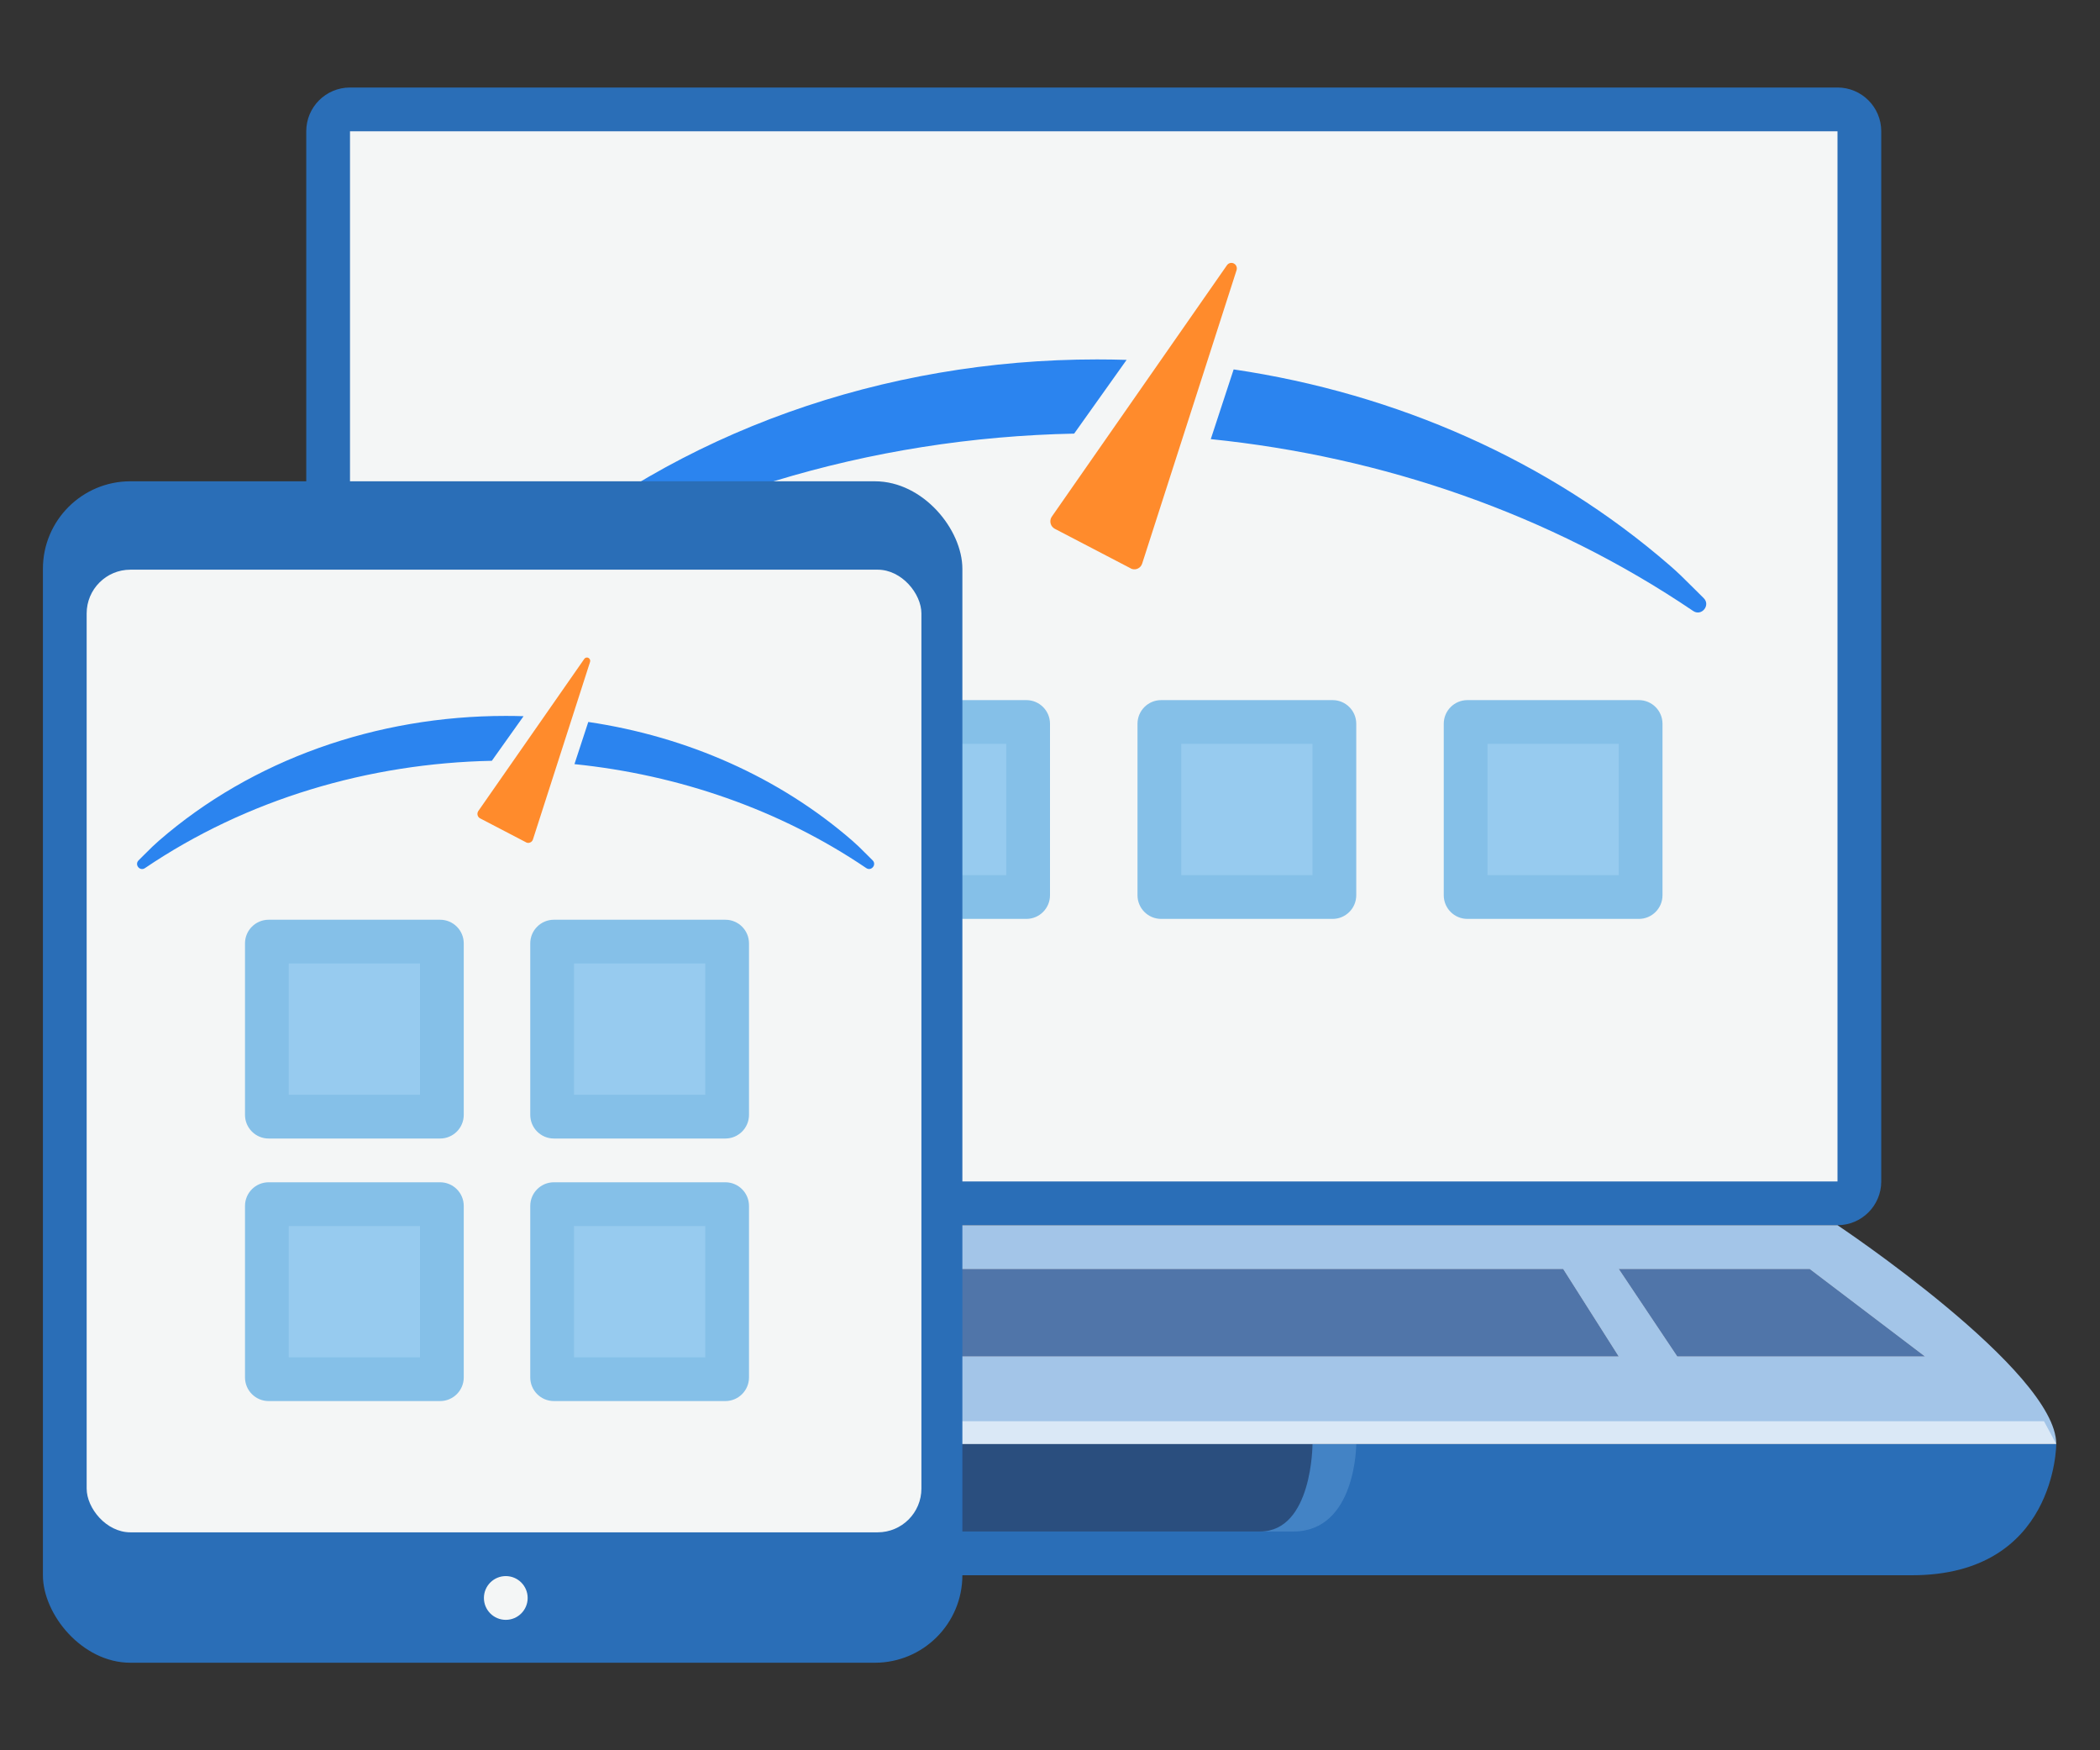 <?xml version="1.0" encoding="UTF-8"?>
<svg xmlns="http://www.w3.org/2000/svg" id="Layer_1" data-name="Layer 1" viewBox="0 0 1200 1000">
  <rect x="0" y="0" width="1200" height="1000" fill="#333333" stroke="none"/>
  <defs>
    <style>
      .cls-1 {
        fill: #f9f4ef;
      }

      .cls-2 {
        fill: #f4f6f6;
      }

      .cls-3 {
        fill: #ff8b2c;
      }

      .cls-4 {
        fill: #97cbef;
      }

      .cls-5 {
        fill: #a3c5e8;
      }

      .cls-6 {
        fill: #85c0e8;
      }

      .cls-7 {
        fill: #2a6eb7;
      }

      .cls-8 {
        fill: #2a4e7e;
      }

      .cls-9 {
        fill: #2b84ef;
      }

      .cls-10 {
        fill: #5075a9;
      }

      .cls-11 {
        fill: #fff;
        opacity: .6;
      }

      .cls-12 {
        fill: #91c4f0;
        opacity: .25;
      }
    </style>
  </defs>
  <g>
    <rect class="cls-2" x="187.5" y="62.5" width="875" height="625" rx="12.5" ry="12.5"></rect>
    <path class="cls-7" d="m1050,75v600s-850,0-850,0V75h850m0-25H200c-13.81,0-25,11.19-25,25v600c0,13.81,11.19,25,25,25h850c13.81,0,25-11.19,25-25V75c0-13.81-11.19-25-25-25h0Z"></path>
  </g>
  <path class="cls-7" d="m1092.5,900H150c-75,0-75-75-75-75h1100s0,75-82.5,75Z"></path>
  <path class="cls-12" d="m739,875h-228c-36,0-36-50-36-50h300s0,50-36,50Z"></path>
  <path class="cls-8" d="m720,875h-190c-30,0-30-50-30-50h250s0,50-30,50Z"></path>
  <path class="cls-5" d="m75,825c0-41.67,125-125,125-125h850s125,83.33,125,125H75Z"></path>
  <polygon class="cls-11" points="1175 825 75 825 81 812 1168 812 1175 825"></polygon>
  <g>
    <polygon class="cls-1" points="925 775 162 775 219.55 725 893.25 725 925 775"></polygon>
    <polygon class="cls-10" points="893.25 725 219.55 725 162 775 925 775 893.25 725 893.25 725"></polygon>
  </g>
  <g>
    <polygon class="cls-1" points="1100 775 958.43 775 925 725 1034.13 725 1100 775"></polygon>
    <polygon class="cls-10" points="1034.13 725 925 725 958.43 775 1100 775 1034.13 725 1034.13 725"></polygon>
  </g>
  <g id="Layer_1-2" data-name="Layer 1-2">
    <path class="cls-9" d="m643.76,205.63l-29.96,42.11c-116.04,2.34-231.4,36.15-327.7,101.38-4.79,3.25-10.13-3.28-5.99-7.36,1.37-1.34,2.48-2.45,4.91-4.91,6.93-6.93,10.13-10.04,14.38-13.72,88.05-76.44,205.46-117.78,327.41-117.78,5.65,0,11.3.09,16.92.26m61.23,5.45c93.16,13.78,180.21,52.13,249.26,112.05,4.25,3.68,7.39,6.71,14.24,13.58,2.54,2.54,3.65,3.65,5.05,5.02,4.14,4.05-1.2,10.61-5.99,7.36-81.89-55.44-177.53-88.17-275.65-98.18l13.07-39.83h.03Z"></path>
    <path class="cls-3" d="m646.13,324.73l-43.37-22.6c-2.31-1.2-3.22-4.08-2.05-6.42.11-.2.23-.4.37-.6l100.04-143.58c1-1.43,2.94-1.77,4.34-.74,1.11.8,1.57,2.25,1.14,3.6l-53.93,167.6c-.8,2.51-3.45,3.88-5.91,3.05-.23-.09-.46-.17-.66-.29"></path>
  </g>
  <g>
    <rect class="cls-4" x="312.5" y="412.5" width="100" height="100" rx="1.02" ry="1.02"></rect>
    <path class="cls-6" d="m400,425v75h-75v-75h75m11.48-25h-97.96c-7.47,0-13.52,6.05-13.52,13.52v97.96c0,7.47,6.05,13.52,13.52,13.52h97.96c7.47,0,13.52-6.05,13.52-13.52v-97.96c0-7.47-6.05-13.52-13.52-13.52h0Z"></path>
  </g>
  <g>
    <rect class="cls-4" x="487.5" y="412.5" width="100" height="100" rx="1.02" ry="1.02"></rect>
    <path class="cls-6" d="m575,425v75h-75v-75h75m11.48-25h-97.96c-7.47,0-13.52,6.05-13.52,13.52v97.96c0,7.47,6.05,13.52,13.52,13.52h97.96c7.47,0,13.52-6.05,13.52-13.52v-97.96c0-7.47-6.05-13.52-13.52-13.52h0Z"></path>
  </g>
  <g>
    <rect class="cls-4" x="662.5" y="412.5" width="100" height="100" rx="1.02" ry="1.02"></rect>
    <path class="cls-6" d="m750,425v75h-75v-75h75m11.48-25h-97.96c-7.47,0-13.52,6.05-13.52,13.52v97.96c0,7.47,6.05,13.52,13.52,13.52h97.96c7.47,0,13.52-6.05,13.52-13.52v-97.96c0-7.47-6.05-13.52-13.52-13.52h0Z"></path>
  </g>
  <g>
    <rect class="cls-4" x="837.5" y="412.5" width="100" height="100" rx="1.02" ry="1.02"></rect>
    <path class="cls-6" d="m925,425v75h-75v-75h75m11.48-25h-97.96c-7.47,0-13.52,6.05-13.52,13.52v97.96c0,7.47,6.05,13.52,13.52,13.52h97.96c7.47,0,13.52-6.05,13.52-13.52v-97.96c0-7.47-6.05-13.52-13.52-13.52h0Z"></path>
  </g>
  <g>
    <rect class="cls-7" x="24.52" y="274.98" width="525.41" height="675" rx="50" ry="50"></rect>
    <rect class="cls-2" x="49.52" y="325.48" width="477" height="550" rx="25" ry="25"></rect>
    <circle class="cls-2" cx="289.02" cy="912.98" r="12.5"></circle>
    <g id="Layer_1-2-2" data-name="Layer 1-2">
      <path class="cls-9" d="m299.17,409.2l-18.12,25.47c-70.19,1.42-139.97,21.87-198.22,61.32-2.9,1.97-6.13-1.98-3.62-4.45.83-.81,1.5-1.48,2.97-2.97,4.19-4.19,6.13-6.08,8.7-8.3,53.26-46.24,124.28-71.24,198.04-71.24,3.42,0,6.83.05,10.23.16m37.04,3.3c56.35,8.34,109.01,31.53,150.77,67.77,2.57,2.23,4.47,4.06,8.61,8.22,1.54,1.54,2.21,2.21,3.05,3.04,2.5,2.45-.72,6.42-3.62,4.45-49.53-33.53-107.38-53.33-166.74-59.39l7.9-24.09h.02Z"></path>
      <path class="cls-3" d="m300.6,481.24l-26.23-13.67c-1.4-.72-1.95-2.47-1.24-3.88.07-.12.14-.24.22-.36l60.51-86.85c.6-.86,1.78-1.07,2.62-.45.67.48.95,1.36.69,2.17l-32.62,101.38c-.48,1.52-2.09,2.35-3.57,1.85-.14-.05-.28-.1-.4-.17"></path>
    </g>
    <g>
      <rect class="cls-4" x="152.5" y="537.98" width="100" height="100" rx="1.02" ry="1.02"></rect>
      <path class="cls-6" d="m240,550.48v75h-75v-75h75m11.48-25h-97.96c-7.47,0-13.52,6.05-13.52,13.52v97.96c0,7.47,6.05,13.52,13.52,13.52h97.96c7.47,0,13.52-6.05,13.52-13.52v-97.96c0-7.47-6.05-13.52-13.52-13.52h0Z"></path>
    </g>
    <g>
      <rect class="cls-4" x="315.5" y="537.98" width="100" height="100" rx="1.02" ry="1.02"></rect>
      <path class="cls-6" d="m403,550.48v75h-75v-75h75m11.48-25h-97.96c-7.47,0-13.52,6.05-13.52,13.52v97.96c0,7.47,6.05,13.52,13.52,13.52h97.96c7.47,0,13.52-6.05,13.52-13.52v-97.96c0-7.47-6.05-13.52-13.52-13.52h0Z"></path>
    </g>
    <g>
      <rect class="cls-4" x="152.5" y="687.98" width="100" height="100" rx="1.02" ry="1.02"></rect>
      <path class="cls-6" d="m240,700.48v75h-75v-75h75m11.48-25h-97.96c-7.47,0-13.52,6.05-13.52,13.52v97.96c0,7.47,6.05,13.52,13.52,13.52h97.96c7.47,0,13.52-6.05,13.52-13.52v-97.96c0-7.47-6.05-13.52-13.52-13.52h0Z"></path>
    </g>
    <g>
      <rect class="cls-4" x="315.5" y="687.98" width="100" height="100" rx="1.02" ry="1.02"></rect>
      <path class="cls-6" d="m403,700.48v75h-75v-75h75m11.48-25h-97.96c-7.47,0-13.52,6.05-13.52,13.52v97.96c0,7.47,6.05,13.52,13.52,13.52h97.96c7.47,0,13.52-6.05,13.52-13.52v-97.96c0-7.47-6.05-13.52-13.52-13.52h0Z"></path>
    </g>
  </g>
</svg>
